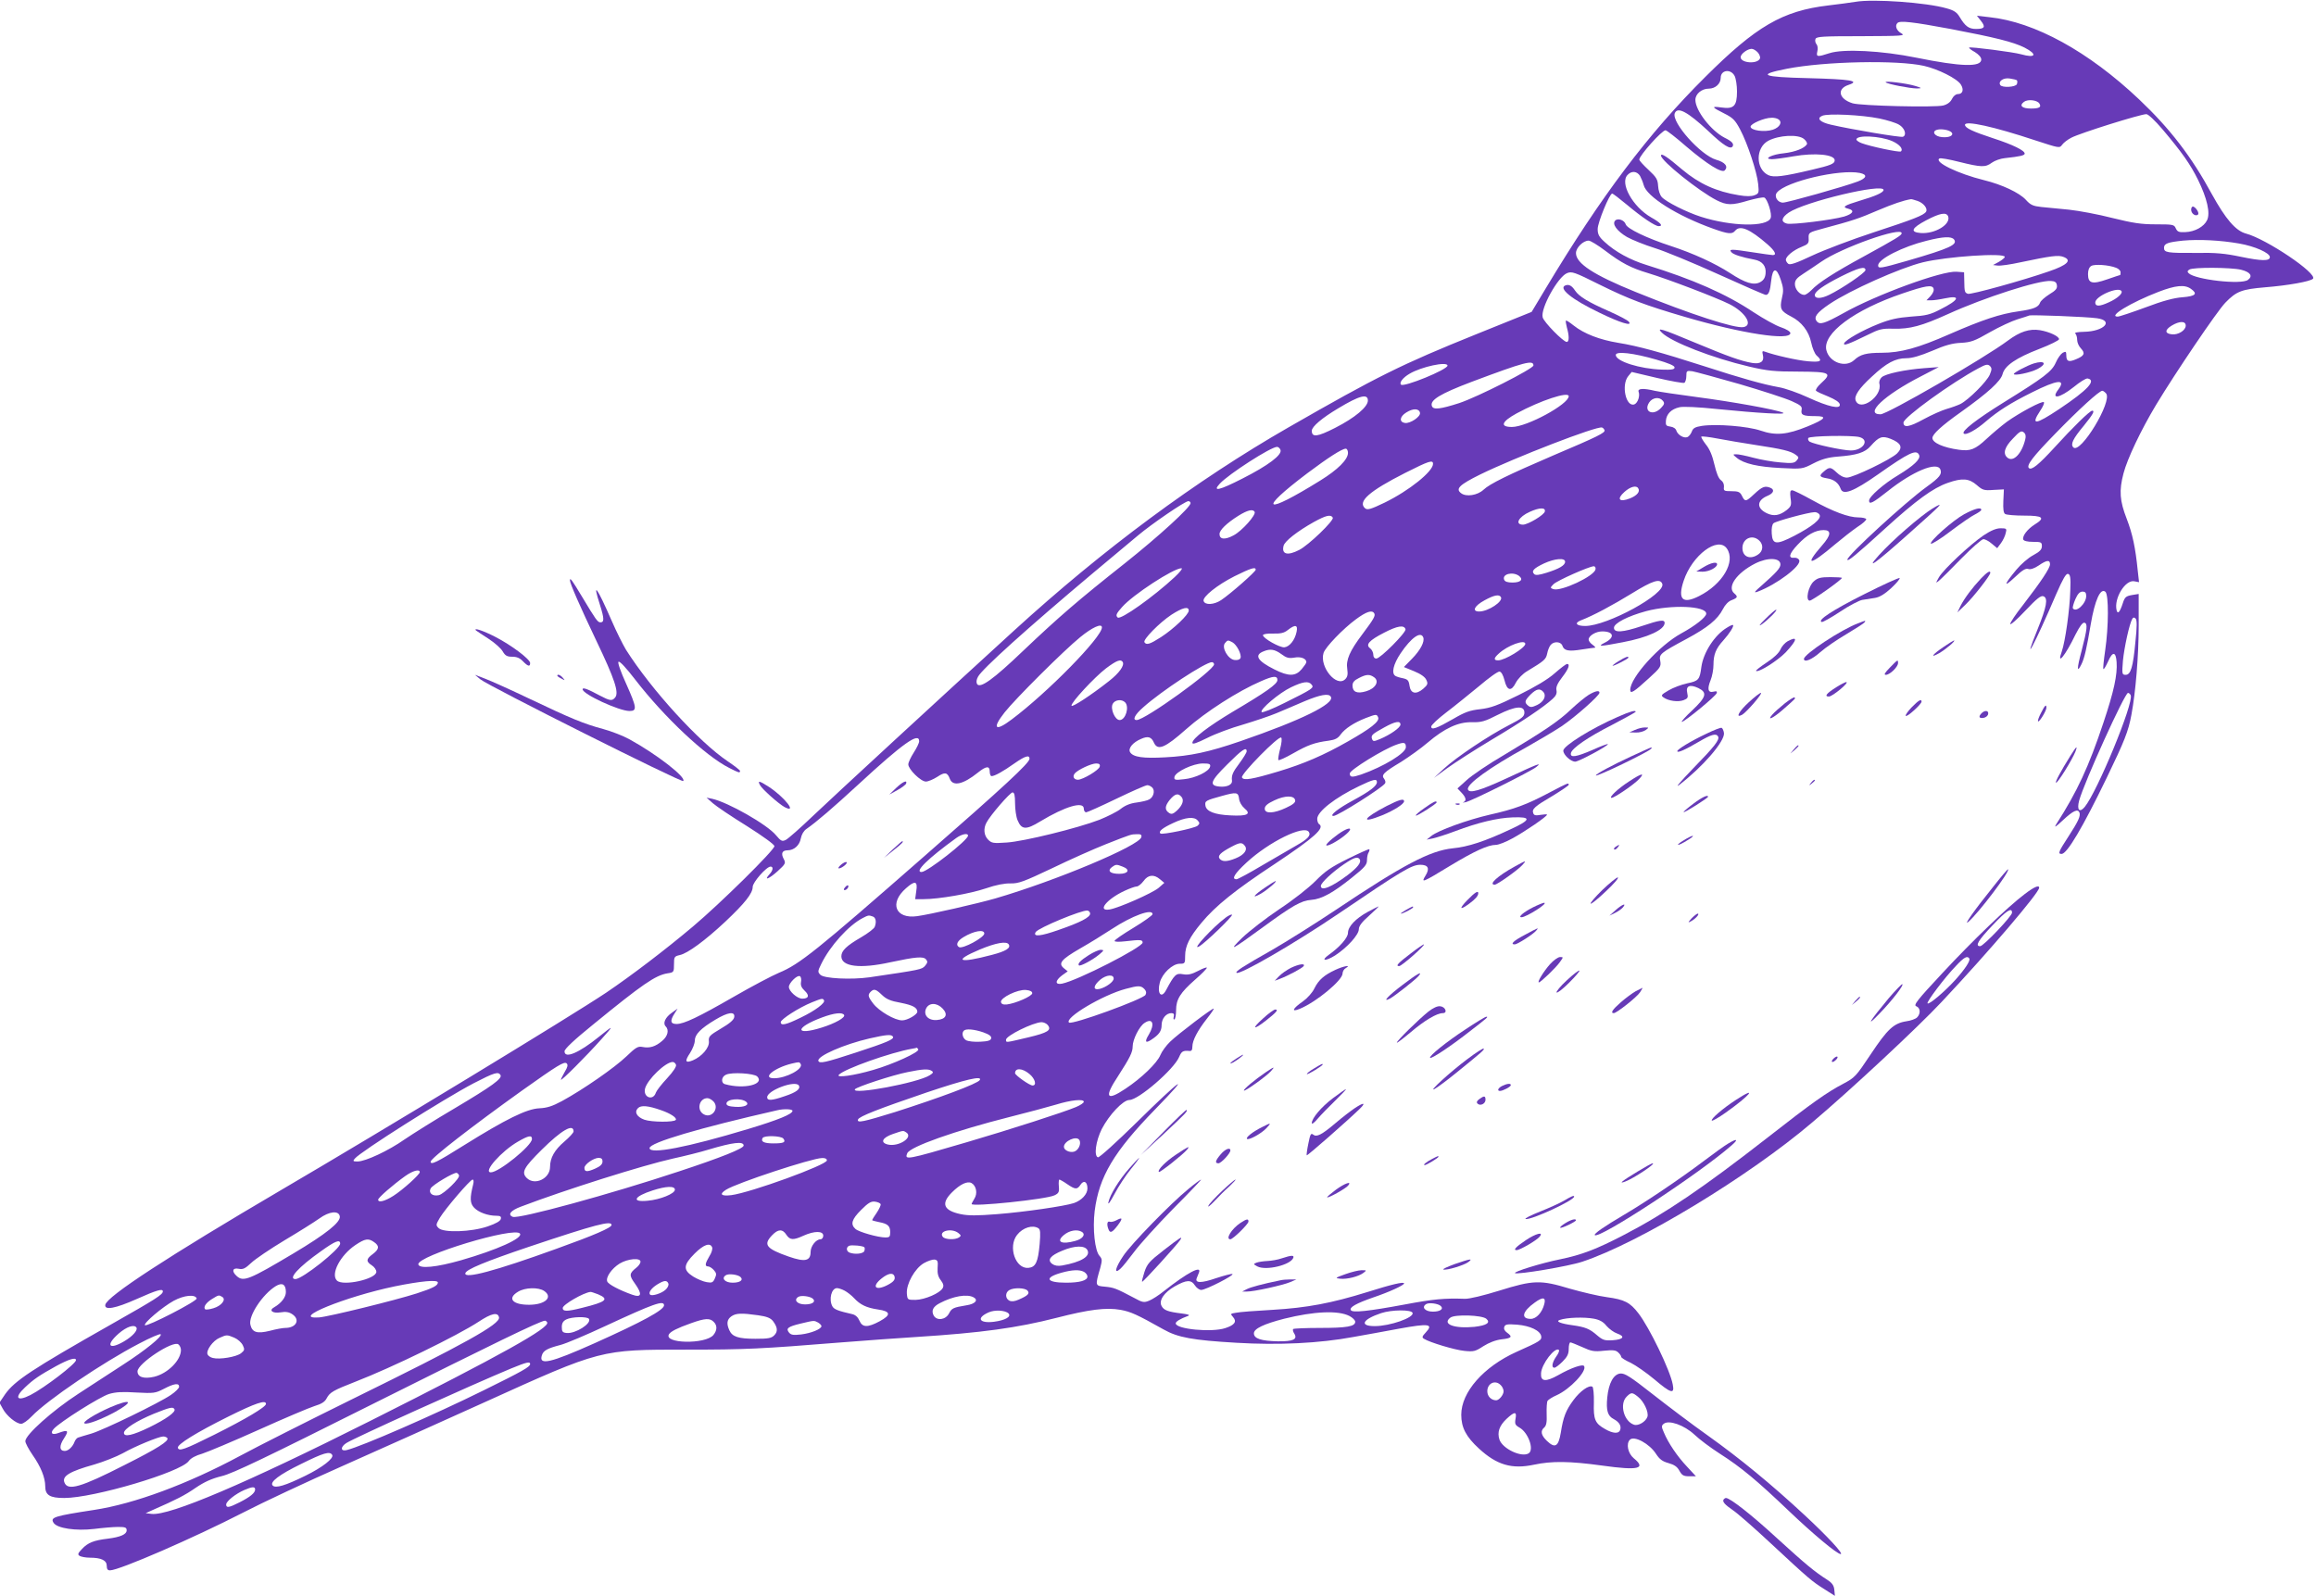 <?xml version="1.0" standalone="no"?>
<!DOCTYPE svg PUBLIC "-//W3C//DTD SVG 20010904//EN"
 "http://www.w3.org/TR/2001/REC-SVG-20010904/DTD/svg10.dtd">
<svg version="1.0" xmlns="http://www.w3.org/2000/svg"
 width="1280pt" height="882pt" viewBox="0 0 1280 882"
 preserveAspectRatio="xMidYMid meet">
<g transform="translate(0,882) scale(0.1,-0.1)"
fill="#673ab7" stroke="none">
<path d="M10255 8810 c-27 -4 -95 -14 -150 -20 -254 -30 -399 -115 -680 -395
-316 -314 -577 -661 -882 -1169 l-78 -130 -305 -123 c-414 -167 -547 -233
-1040 -516 -510 -293 -1022 -672 -1515 -1122 -378 -345 -1000 -918 -1110
-1023 -71 -68 -140 -129 -153 -135 -20 -9 -26 -6 -53 26 -48 59 -266 183 -354
202 l-30 6 35 -31 c19 -17 104 -74 188 -126 90 -57 152 -102 152 -111 0 -22
-299 -317 -450 -444 -153 -129 -341 -272 -480 -366 -199 -133 -1223 -755
-1795 -1090 -625 -367 -965 -589 -973 -635 -6 -32 55 -21 174 32 110 49 144
59 144 42 0 -18 -40 -43 -285 -182 -441 -250 -534 -312 -587 -387 l-31 -46 18
-33 c21 -40 75 -84 102 -84 11 0 37 19 58 41 87 91 393 298 593 402 62 33 116
56 120 52 11 -11 -84 -88 -206 -167 -62 -40 -174 -113 -249 -162 -142 -92
-293 -227 -293 -262 0 -10 18 -44 40 -76 45 -64 70 -125 70 -173 0 -49 25 -65
105 -65 163 0 643 142 688 204 11 16 39 31 75 41 31 10 172 69 312 132 140 63
279 122 308 131 40 12 58 24 68 44 17 32 36 43 159 91 204 79 564 255 680 331
71 47 107 55 113 24 7 -37 -187 -145 -818 -455 -239 -118 -515 -257 -613 -310
-290 -156 -584 -265 -807 -299 -222 -34 -243 -41 -224 -71 19 -31 124 -46 225
-34 47 6 106 11 132 11 39 0 47 -3 47 -19 0 -22 -34 -37 -105 -46 -76 -9 -109
-22 -141 -56 -24 -25 -26 -31 -14 -39 8 -5 34 -10 57 -10 63 0 93 -15 93 -45
0 -18 5 -25 18 -25 51 0 467 181 737 320 104 54 354 171 555 260 201 89 552
247 780 350 644 292 638 290 1112 290 326 0 412 4 858 40 135 11 322 24 415
30 360 23 556 50 775 106 179 46 273 58 353 44 58 -11 89 -25 239 -109 78 -44
160 -59 401 -73 233 -14 459 -3 647 32 58 10 172 31 253 46 165 30 191 26 147
-21 -21 -22 -22 -28 -10 -35 31 -20 171 -62 224 -67 50 -5 60 -3 104 26 32 20
68 34 101 38 56 6 62 14 30 37 -14 10 -19 21 -15 32 5 14 16 16 71 12 72 -6
128 -33 133 -64 3 -22 -6 -28 -138 -87 -181 -82 -304 -222 -304 -347 0 -71 27
-122 98 -187 99 -91 182 -115 304 -89 99 21 196 20 378 -5 200 -28 244 -17
173 41 -32 27 -43 80 -21 102 24 24 109 -22 145 -79 19 -29 35 -41 68 -50 32
-9 49 -20 61 -43 14 -25 23 -30 54 -30 l37 0 -49 53 c-54 57 -104 131 -128
189 -14 31 -14 38 -1 48 28 23 113 -7 170 -60 27 -26 90 -73 140 -105 119 -76
207 -150 381 -316 133 -127 267 -239 287 -239 18 0 -74 99 -198 214 -184 171
-358 314 -536 441 -85 60 -221 163 -304 228 -126 99 -155 117 -180 115 -37 -4
-64 -52 -72 -132 -7 -72 2 -103 36 -120 31 -17 43 -38 35 -61 -8 -21 -40 -19
-83 6 -55 31 -65 52 -62 146 1 46 -3 84 -8 88 -19 11 -68 -24 -105 -74 -42
-57 -56 -92 -70 -181 -13 -77 -32 -87 -77 -44 -32 31 -37 55 -14 74 11 10 15
29 13 74 -1 34 1 67 5 73 5 7 27 21 50 31 74 33 169 134 152 161 -7 13 -73
-10 -143 -50 -70 -39 -98 -36 -95 10 2 51 78 149 99 129 3 -4 -3 -20 -15 -36
-23 -33 -28 -62 -10 -62 6 0 26 15 45 34 26 26 34 42 34 70 0 20 4 36 9 36 5
0 34 -12 66 -26 50 -23 65 -26 120 -20 51 5 66 3 79 -10 9 -8 16 -19 16 -24 0
-5 24 -20 53 -33 28 -14 87 -55 130 -91 92 -78 113 -84 102 -29 -14 78 -130
317 -190 394 -46 60 -77 76 -174 89 -46 6 -138 28 -205 47 -162 49 -201 48
-390 -11 -87 -27 -166 -46 -190 -45 -114 4 -175 -2 -330 -31 -204 -38 -291
-47 -300 -32 -10 16 30 38 125 71 86 29 169 67 169 77 0 11 -71 -6 -204 -48
-196 -61 -334 -87 -523 -98 -92 -5 -183 -12 -201 -16 -33 -5 -33 -6 -17 -24
22 -25 9 -44 -43 -61 -75 -25 -273 -6 -274 26 -1 10 26 26 67 41 14 5 5 9 -35
14 -75 9 -98 18 -110 41 -17 30 13 75 73 109 64 36 90 38 111 5 9 -14 25 -25
35 -25 25 0 187 83 172 88 -6 2 -47 -9 -90 -23 -81 -28 -118 -28 -107 0 3 8 9
22 12 30 18 44 -63 1 -194 -102 -27 -22 -63 -45 -80 -52 -29 -12 -37 -11 -84
15 -102 54 -112 57 -161 62 -55 5 -55 4 -26 104 11 42 11 49 -4 66 -26 28 -39
150 -27 248 24 190 106 328 335 563 212 218 140 167 -102 -72 -111 -109 -208
-197 -215 -194 -23 8 -12 89 21 156 41 79 118 161 153 161 50 0 246 169 275
238 13 31 21 36 56 33 12 -2 17 5 17 24 0 34 29 89 80 154 23 29 40 54 38 56
-5 5 -197 -140 -241 -183 -21 -20 -46 -54 -54 -74 -18 -44 -104 -127 -193
-186 -106 -71 -119 -48 -40 71 65 101 80 131 80 163 0 38 37 112 66 130 45 30
58 -7 23 -65 -24 -39 -19 -50 14 -28 43 28 57 48 57 81 0 36 25 66 54 66 13 0
17 -6 13 -20 -3 -11 -1 -18 4 -14 5 3 9 26 9 51 0 59 23 96 105 168 36 31 65
61 65 66 0 4 -21 -3 -47 -17 -37 -19 -56 -24 -85 -19 -38 7 -47 -1 -94 -89
-26 -48 -50 -17 -34 43 13 50 70 104 110 104 29 0 30 2 30 44 0 54 24 103 90
182 78 94 186 181 406 326 219 146 278 199 244 220 -5 3 -10 16 -10 29 0 40
100 118 232 181 79 38 98 42 98 22 0 -21 -38 -50 -130 -100 -84 -45 -137 -87
-110 -87 24 0 270 156 285 180 4 6 1 17 -5 25 -18 21 -3 36 94 94 44 28 110
75 146 106 94 80 170 115 245 113 52 -1 71 4 143 41 98 49 147 53 147 12 0
-21 -13 -32 -85 -69 -113 -58 -292 -178 -360 -241 l-55 -51 72 53 c40 29 150
100 245 157 175 104 291 183 339 227 19 17 25 31 21 49 -3 17 6 37 32 71 35
45 45 73 27 73 -6 0 -36 -23 -68 -51 -38 -34 -107 -75 -200 -121 -117 -58
-154 -71 -212 -78 -57 -6 -85 -16 -148 -53 -94 -54 -123 -64 -123 -43 0 8 37
43 83 78 45 34 126 100 181 145 54 46 105 83 114 81 10 -2 20 -21 27 -48 14
-59 38 -64 63 -13 12 22 38 49 62 63 96 58 104 65 111 98 3 17 12 39 19 47 18
22 57 19 65 -4 9 -28 34 -33 107 -21 34 5 67 10 73 10 5 0 -1 7 -13 16 -12 8
-22 21 -22 29 0 21 40 45 75 45 65 0 72 -34 13 -63 -43 -22 -25 -21 100 3 139
26 232 69 232 107 0 20 -27 16 -125 -17 -107 -36 -155 -39 -155 -10 0 25 75
64 178 92 140 37 332 29 332 -14 0 -19 -61 -67 -138 -109 -121 -66 -282 -244
-282 -312 0 -25 20 -12 103 64 64 58 68 65 63 95 -8 38 -1 44 148 124 113 61
169 106 198 163 12 24 31 44 49 50 33 13 35 19 14 37 -42 35 13 113 115 165
69 35 140 33 140 -5 0 -20 -23 -45 -100 -113 -46 -40 -50 -46 -25 -37 104 39
241 142 229 173 -3 9 -15 15 -26 14 -37 -4 -31 21 17 72 51 55 98 81 144 81
44 0 41 -28 -9 -85 -101 -116 -68 -113 73 7 38 32 93 75 122 95 30 19 52 39
49 44 -3 5 -22 9 -43 9 -55 0 -142 33 -254 95 -54 30 -104 55 -112 55 -11 0
-13 -9 -9 -43 6 -39 3 -46 -21 -66 -40 -31 -72 -36 -110 -18 -59 28 -56 72 5
97 33 14 39 34 14 44 -30 12 -45 6 -89 -35 -47 -44 -51 -44 -69 -7 -10 19 -20
23 -56 23 -42 0 -45 2 -42 24 1 15 -5 29 -17 37 -13 9 -25 40 -36 87 -11 48
-26 85 -47 110 -16 21 -28 41 -25 44 3 2 43 -2 89 -11 46 -9 142 -25 213 -36
145 -22 192 -33 220 -54 17 -12 18 -16 5 -31 -12 -15 -26 -17 -90 -11 -41 3
-109 15 -150 26 -41 11 -84 20 -95 19 -19 0 -19 -1 3 -19 39 -33 120 -51 245
-57 117 -6 118 -6 180 26 45 23 81 33 132 37 107 8 152 22 184 59 45 51 63 58
111 39 57 -23 68 -47 35 -80 -33 -33 -242 -134 -278 -134 -17 0 -39 11 -58 30
-32 30 -39 30 -71 2 -26 -22 -22 -29 20 -36 38 -6 63 -25 75 -58 13 -37 71
-15 205 79 173 122 215 142 229 107 8 -22 -30 -58 -117 -111 -79 -47 -160
-118 -160 -140 0 -24 21 -13 103 52 138 110 273 166 291 120 10 -26 -4 -44
-76 -96 -119 -86 -438 -379 -438 -402 0 -14 49 26 210 173 171 155 262 222
345 251 80 28 117 25 160 -12 32 -28 40 -31 92 -27 l58 3 -3 -64 c-2 -45 1
-67 10 -72 7 -5 55 -9 106 -9 104 0 118 -12 56 -50 -39 -25 -68 -63 -62 -82 3
-8 23 -13 54 -13 45 0 49 -2 49 -24 0 -18 -11 -30 -48 -50 -27 -14 -68 -50
-93 -80 -69 -83 -73 -102 -10 -43 42 40 61 52 76 47 12 -4 33 3 57 19 45 31
63 33 63 7 0 -21 -49 -95 -150 -226 -39 -49 -70 -96 -70 -104 0 -8 37 24 83
73 64 68 87 86 101 80 26 -10 18 -57 -33 -183 -89 -219 -16 -83 104 197 36 82
53 112 64 110 13 -3 16 -19 13 -93 -3 -106 -28 -281 -47 -336 -30 -83 19 -24
76 94 23 45 39 67 49 65 19 -4 16 -34 -16 -157 -26 -97 -26 -124 -1 -74 17 33
30 91 52 222 23 135 54 203 81 180 19 -16 18 -194 -1 -323 -8 -55 -13 -102
-10 -104 3 -3 14 16 26 42 25 57 43 55 47 -4 5 -69 -15 -162 -73 -335 -81
-243 -145 -381 -260 -560 -14 -23 -5 -17 37 22 57 53 82 64 91 41 6 -20 -7
-48 -62 -133 -54 -83 -59 -95 -37 -95 30 0 116 145 249 420 98 203 120 257
137 350 23 123 40 325 40 491 l0 176 -37 -6 c-33 -6 -40 -11 -51 -46 -16 -49
-28 -62 -34 -38 -16 65 48 170 98 160 l26 -5 -7 62 c-13 131 -29 204 -61 288
-39 100 -43 156 -18 251 21 81 96 239 180 379 108 179 338 519 383 565 61 63
90 74 220 85 125 10 249 32 264 47 28 28 -257 220 -370 250 -57 15 -113 81
-188 217 -114 210 -232 363 -403 525 -279 264 -577 428 -827 454 l-69 8 22
-28 c27 -34 21 -45 -27 -45 -40 0 -60 15 -91 67 -15 25 -31 36 -72 47 -110 32
-405 53 -503 36z m525 -150 c247 -47 347 -72 409 -103 74 -38 62 -60 -19 -37
-42 12 -281 43 -287 37 -2 -3 12 -14 32 -25 21 -13 35 -29 35 -41 0 -43 -111
-40 -358 10 -191 39 -405 50 -481 25 -68 -22 -74 -21 -67 10 4 15 2 32 -5 40
-6 7 -9 21 -5 29 5 13 41 15 253 15 226 1 246 2 221 16 -26 14 -37 42 -21 57
13 14 84 6 293 -33z m-1065 -130 c9 -10 15 -26 12 -33 -13 -33 -107 -26 -107
7 0 18 38 46 61 46 9 0 24 -9 34 -20z m918 -74 c79 -18 183 -70 204 -103 18
-28 11 -53 -16 -53 -12 0 -25 -11 -33 -27 -8 -17 -25 -30 -48 -36 -46 -12
-455 -2 -501 12 -77 24 -89 80 -22 102 66 22 10 31 -223 37 -257 6 -287 19
-118 52 210 41 609 49 757 16z m-1046 -56 c7 -14 13 -52 13 -86 0 -81 -18 -98
-87 -88 -57 8 -54 2 18 -34 46 -23 59 -36 86 -87 41 -77 93 -234 100 -302 5
-49 4 -53 -20 -62 -17 -7 -47 -7 -87 0 -124 20 -219 63 -313 142 -82 70 -117
93 -117 77 0 -29 211 -198 308 -247 56 -28 83 -29 176 -1 40 11 79 19 87 16
17 -7 44 -92 35 -113 -19 -51 -217 -47 -386 7 -78 25 -192 82 -216 109 -10 11
-19 38 -20 61 -2 36 -9 48 -53 89 -28 26 -51 51 -51 57 0 22 125 162 145 162
6 0 58 -40 115 -90 115 -98 196 -148 212 -132 21 21 3 45 -47 59 -86 25 -248
207 -229 257 15 38 70 9 185 -98 85 -81 123 -104 135 -85 8 14 -4 28 -45 48
-75 39 -161 150 -161 209 0 33 35 62 74 62 36 0 66 27 66 60 0 44 56 51 77 10z
m1560 -24 c3 -3 3 -12 0 -21 -7 -17 -82 -21 -92 -5 -13 21 18 42 53 36 19 -3
37 -7 39 -10z m124 -128 c13 -20 0 -28 -46 -28 -50 0 -67 16 -39 37 21 16 73
10 85 -9z m-884 -83 c43 -9 92 -24 108 -34 32 -18 45 -58 22 -67 -13 -5 -282
40 -399 67 -60 14 -80 35 -47 49 32 14 217 5 316 -15z m1564 -59 c109 -129
154 -193 197 -280 50 -102 69 -184 50 -223 -17 -36 -67 -64 -120 -66 -36 -2
-44 2 -53 21 -9 21 -16 22 -110 22 -82 0 -126 7 -240 35 -77 20 -185 40 -240
46 -55 5 -124 12 -154 15 -45 5 -59 11 -85 40 -36 39 -132 84 -230 108 -146
36 -279 101 -247 120 5 4 55 -5 110 -19 121 -30 144 -31 180 -4 15 11 48 23
72 25 84 9 109 15 109 25 0 17 -64 49 -175 85 -113 37 -155 57 -155 74 0 25
157 -9 389 -86 132 -43 134 -44 148 -24 8 11 31 29 51 39 50 26 379 129 414
130 10 1 48 -35 89 -83z m-2123 55 c25 -15 9 -45 -30 -58 -46 -15 -123 -4
-123 17 0 16 76 49 115 49 14 1 31 -3 38 -8z m957 -72 c16 -16 -10 -31 -51
-27 -42 3 -61 32 -27 41 22 6 65 -1 78 -14z m-815 -37 c13 -11 20 -24 16 -30
-14 -22 -65 -42 -126 -49 -66 -6 -118 -32 -68 -33 16 0 70 7 120 16 120 21
228 10 228 -22 0 -19 -22 -28 -125 -52 -160 -38 -212 -44 -242 -30 -71 34 -71
152 0 190 59 31 164 37 197 10z m488 -12 c40 -18 62 -43 48 -57 -6 -7 -172 28
-218 46 -16 6 -28 15 -28 20 0 26 131 20 198 -9z m-1394 -192 c7 -13 16 -35
20 -50 15 -64 185 -171 384 -242 84 -30 105 -32 122 -11 27 32 80 10 179 -76
41 -36 52 -59 29 -59 -7 0 -56 7 -108 15 -123 19 -136 19 -121 1 11 -13 57
-28 127 -41 44 -8 66 -36 62 -76 -2 -24 -11 -38 -29 -48 -35 -20 -83 -6 -168
50 -84 54 -201 108 -326 149 -135 44 -242 96 -250 120 -7 23 -43 36 -58 21
-19 -19 9 -58 65 -91 29 -16 98 -44 153 -61 55 -17 213 -82 352 -145 139 -63
256 -114 262 -114 16 0 24 20 30 79 8 74 30 75 53 4 15 -44 16 -61 6 -102 -13
-58 -6 -71 52 -101 57 -29 97 -81 110 -143 6 -30 20 -63 30 -72 35 -31 24 -38
-47 -32 -60 5 -187 34 -238 53 -15 6 -17 3 -12 -18 9 -36 -13 -52 -60 -44 -63
11 -130 35 -315 112 -186 78 -216 87 -183 55 53 -52 280 -140 481 -187 102
-24 141 -28 274 -28 176 -1 188 -7 124 -65 -20 -18 -32 -37 -27 -41 4 -5 35
-19 68 -32 38 -16 61 -31 63 -43 6 -29 -62 -14 -175 38 -54 25 -127 51 -163
57 -84 15 -206 49 -412 116 -233 75 -367 112 -474 129 -103 17 -189 50 -247
96 -21 17 -40 29 -42 27 -3 -2 0 -20 5 -39 13 -45 13 -79 -1 -79 -19 0 -127
110 -133 136 -13 49 84 223 134 244 27 11 40 7 182 -64 162 -80 250 -113 468
-177 317 -93 585 -134 585 -90 0 8 -22 22 -52 32 -28 9 -96 47 -151 83 -153
102 -336 182 -591 261 -91 28 -174 73 -233 128 -31 28 -38 42 -38 71 0 37 66
196 80 196 5 0 41 -28 82 -62 81 -68 155 -118 175 -118 27 0 11 19 -41 48
-103 59 -176 191 -130 236 22 23 51 20 68 -6z m1215 16 c43 -9 39 -28 -11 -47
-73 -28 -390 -117 -414 -117 -30 0 -51 35 -33 56 50 61 346 130 458 108z m131
-94 c0 -14 -45 -34 -133 -60 -86 -26 -99 -35 -61 -44 36 -9 25 -28 -24 -43
-67 -19 -287 -46 -316 -39 -35 9 -31 33 10 61 89 60 524 164 524 125z m189
-61 c33 -12 56 -42 46 -59 -12 -20 -72 -43 -289 -114 -122 -40 -275 -98 -341
-129 -89 -42 -122 -53 -132 -45 -7 6 -13 16 -13 22 0 19 41 53 86 71 37 15 42
20 40 48 -1 32 -1 32 84 55 157 42 194 54 298 99 85 36 141 55 183 62 3 1 20
-4 38 -10z m168 -85 c16 -44 -73 -98 -152 -92 -60 5 -51 27 30 70 76 40 112
47 122 22z m-257 -93 c0 -12 -28 -29 -212 -130 -162 -88 -250 -145 -287 -185
-14 -14 -31 -26 -39 -26 -25 0 -52 31 -52 60 0 21 10 34 48 58 26 17 70 46 97
65 112 78 445 196 445 158z m289 -34 c23 -29 -23 -50 -253 -117 -153 -44 -166
-46 -166 -27 0 35 137 104 267 136 94 24 137 25 152 8z m1576 -23 c87 -15 170
-52 170 -75 0 -23 -46 -22 -162 2 -86 18 -137 23 -248 21 -157 -1 -175 2 -175
28 0 24 20 31 105 40 89 8 207 2 310 -16z m-3503 -40 c90 -68 141 -95 238
-124 106 -32 374 -134 448 -171 88 -44 133 -117 78 -127 -47 -9 -290 70 -596
194 -232 94 -330 158 -330 215 0 30 40 69 70 69 10 0 51 -25 92 -56z m2208
-34 c0 -5 -15 -17 -32 -27 l-33 -18 26 -3 c14 -2 71 6 125 18 171 36 210 41
238 30 49 -18 23 -45 -80 -80 -140 -49 -433 -130 -448 -124 -18 7 -19 10 -20
74 l-1 45 -42 3 c-80 6 -444 -127 -625 -229 -103 -57 -130 -66 -147 -45 -19
23 0 48 71 96 113 76 389 199 515 230 130 32 453 54 453 30z m615 -60 c14 -5
25 -16 25 -25 0 -8 -1 -15 -2 -15 -2 0 -34 -11 -72 -24 -83 -29 -106 -23 -106
29 0 22 6 38 18 45 18 11 96 6 137 -10z m-1385 -13 c0 -14 -129 -102 -201
-137 -45 -22 -79 -22 -79 -1 0 20 47 53 143 102 100 50 137 59 137 36z m2076
2 c52 -13 66 -35 38 -56 -36 -28 -292 1 -328 37 -8 8 -7 13 4 20 21 14 232 12
286 -1z m-1018 -86 c3 -18 -7 -29 -42 -50 -25 -16 -48 -36 -51 -46 -9 -25 -35
-36 -120 -48 -100 -14 -197 -46 -378 -125 -177 -78 -273 -104 -378 -104 -84 0
-118 -9 -151 -40 -48 -45 -137 -14 -154 54 -23 92 155 224 421 314 126 43 163
49 171 28 4 -11 -2 -26 -16 -42 l-23 -24 26 0 c14 0 49 5 77 11 90 19 78 -9
-26 -61 -55 -29 -80 -35 -162 -40 -75 -6 -116 -15 -179 -40 -91 -36 -184 -89
-191 -108 -5 -15 24 -5 128 46 66 33 81 37 145 35 91 -2 155 15 301 81 202 92
502 188 569 183 23 -1 31 -8 33 -24z m740 -19 c40 -28 27 -41 -45 -47 -47 -3
-110 -20 -205 -56 -76 -28 -145 -51 -154 -51 -56 0 73 78 226 137 94 36 144
41 178 17z m-383 -13 c8 -13 -23 -41 -70 -62 -52 -24 -75 -24 -75 -1 0 35 128
90 145 63z m-136 -150 c96 -13 40 -73 -71 -75 -37 -1 -54 -4 -48 -10 6 -6 10
-21 10 -35 0 -14 9 -35 21 -47 25 -27 19 -41 -28 -60 -40 -17 -53 -12 -53 22
0 21 -3 23 -20 14 -10 -6 -28 -30 -38 -54 -22 -50 -65 -82 -289 -221 -150 -93
-233 -158 -220 -171 11 -12 68 19 123 67 65 56 135 101 254 160 141 71 191 76
145 15 -42 -56 8 -47 85 14 34 28 69 50 78 48 50 -10 0 -64 -157 -169 -134
-89 -159 -91 -105 -9 15 22 24 43 20 47 -9 9 -134 -58 -204 -108 -31 -23 -82
-66 -113 -95 -62 -58 -90 -69 -152 -60 -88 12 -147 39 -147 65 0 21 51 68 157
143 150 107 221 171 231 211 12 46 75 89 202 138 60 23 110 48 110 54 0 16
-53 41 -106 50 -58 9 -110 -8 -176 -57 -128 -96 -667 -408 -705 -408 -91 0 21
106 222 209 l100 52 -80 -6 c-107 -8 -214 -31 -235 -50 -10 -9 -16 -24 -13
-36 18 -69 -106 -157 -131 -93 -10 25 18 67 89 132 81 76 130 102 191 102 32
0 76 13 143 41 71 31 112 42 159 44 55 3 75 10 160 59 53 30 122 62 152 71 30
9 60 19 65 21 14 5 318 -7 374 -15z m491 -41 c0 -26 -42 -52 -76 -48 -40 4
-41 24 -2 48 43 26 78 27 78 0z m-2925 -188 c66 -19 100 -33 100 -43 0 -11
-15 -14 -70 -12 -122 4 -255 46 -255 81 0 22 98 11 225 -26z m-680 -32 c0 -18
-310 -175 -410 -208 -106 -34 -143 -38 -151 -17 -13 33 44 68 221 135 293 110
340 122 340 90z m-475 -1 c0 -22 -242 -121 -257 -105 -11 11 11 39 47 60 65
39 210 70 210 45z m2997 -50 c-16 -38 -116 -138 -162 -162 -17 -8 -50 -20 -75
-27 -25 -7 -82 -32 -128 -57 -80 -44 -112 -49 -112 -19 0 29 269 223 414 300
42 23 52 24 64 13 11 -12 11 -19 -1 -48z m-1383 -52 c126 -37 255 -79 288 -94
51 -23 59 -30 55 -49 -5 -28 8 -34 75 -34 70 0 58 -16 -42 -57 -113 -46 -176
-52 -260 -23 -71 24 -242 38 -324 26 -37 -6 -49 -12 -56 -32 -5 -13 -16 -27
-24 -30 -20 -8 -53 12 -61 35 -3 12 -17 21 -33 23 -23 3 -27 7 -25 32 3 38 30
65 75 75 20 5 105 1 209 -10 231 -23 390 -32 363 -20 -38 17 -277 60 -474 86
-107 14 -213 30 -235 35 -62 15 -95 13 -89 -5 9 -23 -4 -62 -23 -70 -47 -17
-74 107 -34 156 l19 23 140 -33 c77 -18 145 -30 151 -27 6 4 11 21 11 38 0 28
2 30 33 26 17 -3 135 -35 261 -71z m2026 -52 c36 -43 -142 -337 -181 -298 -17
17 -3 47 57 119 51 63 63 84 47 84 -14 -1 -107 -92 -207 -202 -89 -97 -128
-129 -143 -115 -14 15 21 62 145 189 132 136 244 238 261 238 5 0 14 -7 21
-15z m-2970 -15 c0 -44 -231 -170 -314 -170 -68 0 -58 29 26 75 131 71 288
123 288 95z m-1110 -24 c0 -35 -71 -95 -181 -151 -98 -50 -129 -54 -129 -16 0
23 57 71 146 124 118 71 164 83 164 43z m1630 -1 c11 -13 9 -20 -10 -40 -44
-47 -99 -20 -65 31 18 27 56 32 75 9z m-1342 -67 c4 -21 -54 -60 -83 -56 -33
5 -30 35 7 58 38 24 71 23 76 -2z m1020 -96 c4 -14 -35 -34 -285 -140 -249
-107 -349 -156 -384 -189 -33 -31 -96 -41 -124 -19 -32 24 -10 46 105 103 192
94 644 269 674 260 6 -2 11 -8 14 -15z m2325 -51 c-19 -79 -66 -127 -98 -101
-27 22 -17 58 30 106 37 40 47 45 60 34 10 -8 13 -21 8 -39z m-916 13 c58 -16
20 -74 -48 -74 -44 0 -205 35 -228 49 -7 5 -10 14 -7 20 8 12 242 16 283 5z
m-3200 -71 c10 -27 -68 -86 -210 -158 -129 -66 -169 -75 -125 -28 49 53 282
203 316 203 7 0 16 -8 19 -17z m373 -16 c0 -37 -56 -93 -153 -153 -311 -193
-351 -171 -72 40 116 87 192 136 213 136 6 0 12 -10 12 -23z m470 -61 c0 -42
-132 -148 -267 -214 -77 -37 -95 -42 -108 -32 -44 37 22 95 221 196 131 66
154 74 154 50z m1134 -135 c12 -18 -6 -40 -46 -56 -59 -23 -75 -4 -30 36 32
29 66 38 76 20z m-2474 -82 c0 -23 -175 -183 -365 -334 -254 -201 -361 -293
-560 -482 -166 -159 -238 -210 -255 -184 -5 10 -4 24 5 40 21 42 277 272 634
572 102 85 214 179 250 209 76 64 260 190 279 190 6 0 12 -5 12 -11z m1958
-46 c-3 -19 -92 -72 -120 -73 -48 0 -26 43 37 71 53 24 88 25 83 2z m-1604 -2
c10 -16 -70 -106 -116 -130 -48 -26 -78 -23 -78 7 0 22 39 60 104 101 50 31
80 39 90 22z m3123 -18 c9 -22 -40 -62 -139 -114 -101 -52 -122 -50 -126 12
-2 29 2 50 10 57 15 12 192 60 226 61 12 1 26 -7 29 -16z m-2691 -14 c9 -15
-134 -153 -186 -179 -64 -33 -98 -24 -86 23 6 26 77 81 168 132 66 36 92 43
104 24z m2356 -126 c25 -22 23 -59 -4 -77 -45 -32 -88 -14 -88 35 0 52 54 77
92 42z m-178 -45 c50 -72 -23 -197 -154 -263 -91 -46 -119 -18 -85 84 47 143
190 249 239 179z m-894 -73 c0 -20 -33 -39 -103 -61 -42 -13 -60 -15 -68 -7
-17 17 -2 32 55 59 59 27 116 32 116 9z m168 -42 c-7 -38 -193 -125 -234 -109
-17 6 -17 8 2 27 20 20 196 98 222 99 8 0 12 -8 10 -17z m-2326 -43 c-116
-108 -300 -239 -315 -223 -12 11 -8 21 24 57 59 68 286 216 329 215 8 0 -9
-22 -38 -49z m448 41 c0 -11 -140 -134 -191 -168 -39 -26 -89 -29 -97 -5 -7
23 76 89 171 137 91 45 117 53 117 36z m1455 -34 c26 -20 10 -37 -36 -37 -27
0 -42 5 -46 16 -12 31 47 46 82 21z m792 -44 c21 -55 -304 -233 -426 -233 -49
0 -62 16 -24 31 68 26 176 84 282 149 115 71 156 84 168 53z m2343 -67 c0 -43
-57 -95 -74 -68 -2 4 4 27 14 50 13 30 25 42 40 42 14 0 20 -6 20 -24z m-3235
-6 c15 -24 -70 -80 -120 -80 -42 0 -27 31 30 62 53 29 80 34 90 18z m-1725
-75 c0 -22 -83 -101 -154 -147 -61 -39 -80 -45 -91 -28 -9 15 83 108 149 152
62 40 96 48 96 23z m1025 -15 c8 -13 -2 -31 -65 -115 -71 -94 -92 -143 -84
-193 4 -29 2 -43 -11 -56 -48 -48 -144 68 -120 145 10 32 107 133 179 186 57
42 89 53 101 33z m4207 -157 c-13 -141 -26 -183 -54 -183 -20 0 -21 4 -15 78
7 73 36 206 52 232 5 8 10 9 18 1 8 -8 8 -45 -1 -128z m-5712 79 c0 -54 -300
-360 -499 -509 -91 -69 -110 -51 -39 39 59 75 328 343 418 416 66 54 120 79
120 54z m1076 -24 c-9 -45 -38 -82 -67 -86 -25 -3 -119 50 -119 67 0 6 24 10
55 9 43 -1 62 3 83 20 41 32 56 28 48 -10z m602 14 c5 -17 -139 -162 -161
-162 -11 0 -17 8 -17 21 0 12 -8 28 -17 35 -28 20 -7 44 77 87 73 38 110 44
118 19z m98 -45 c9 -24 -16 -71 -62 -118 l-45 -46 56 -23 c37 -15 61 -32 68
-48 10 -21 8 -27 -17 -49 -40 -34 -70 -27 -76 17 -4 29 -10 35 -36 41 -17 3
-36 9 -42 13 -23 14 -12 64 29 125 58 86 111 124 125 88z m-1055 -27 c24 -13
52 -67 45 -87 -4 -9 -16 -13 -33 -11 -36 4 -73 69 -53 93 15 18 16 18 41 5z
m1619 -9 c0 -22 -113 -91 -150 -91 -26 0 -25 12 3 37 49 46 147 81 147 54z
m-1349 -56 c28 -21 41 -25 72 -20 36 7 67 -5 67 -25 0 -5 -12 -22 -26 -39 -34
-40 -72 -41 -151 -1 -94 47 -113 79 -59 100 36 15 61 11 97 -15z m-876 -44
c11 -19 -19 -61 -75 -105 -100 -79 -205 -147 -208 -137 -5 16 126 157 191 207
59 44 81 52 92 35z m505 -13 c-1 -34 -382 -308 -428 -308 -25 0 -10 30 36 70
100 90 344 250 380 250 6 0 12 -6 12 -12z m885 -72 c30 -22 7 -62 -45 -77 -50
-15 -75 -4 -75 32 0 17 10 29 35 41 42 22 60 22 85 4z m-535 -15 c0 -22 -64
-67 -245 -174 -137 -82 -225 -149 -225 -173 0 -10 23 -2 82 27 45 23 134 56
198 74 63 19 147 47 185 63 39 16 108 46 155 66 86 36 134 45 145 25 24 -38
-163 -130 -500 -246 -174 -60 -277 -82 -415 -89 -122 -7 -177 1 -194 28 -13
21 15 55 61 74 38 17 57 11 71 -22 21 -45 62 -27 177 75 109 97 289 212 415
266 68 30 90 31 90 6z m189 -25 c15 -18 6 -24 -151 -102 -64 -32 -121 -55
-125 -50 -13 13 97 106 162 137 67 32 97 36 114 15z m1281 -41 c18 -22 2 -54
-35 -72 -28 -13 -37 -14 -50 -3 -21 18 -19 27 14 61 33 32 52 36 71 14z m3246
-18 c17 -44 -184 -531 -254 -617 -29 -35 -45 -17 -31 35 29 104 252 595 270
595 5 0 12 -6 15 -13z m-5558 -39 c25 -25 3 -98 -30 -98 -26 0 -53 63 -38 90
12 22 49 27 68 8z m1399 -84 c8 -22 -42 -61 -167 -132 -135 -77 -245 -124
-384 -166 -147 -44 -194 -52 -202 -33 -7 18 204 233 217 220 5 -5 2 -32 -6
-62 -8 -30 -12 -58 -10 -62 3 -4 40 13 82 37 81 46 119 60 197 70 35 5 51 13
66 35 24 32 72 64 138 90 58 22 61 23 69 3z m123 -39 c0 -17 -56 -56 -113 -80
-34 -14 -38 -14 -44 0 -7 21 0 27 67 64 61 34 90 39 90 16z m-2660 -92 c0 -10
-14 -38 -30 -63 -16 -25 -30 -54 -30 -65 0 -27 69 -95 97 -95 13 0 41 12 63
26 42 28 56 26 70 -12 17 -42 73 -30 154 35 47 38 66 39 66 6 0 -14 5 -25 10
-25 17 0 64 26 126 70 60 42 84 49 84 26 0 -23 -139 -152 -583 -540 -596 -522
-688 -596 -802 -643 -38 -16 -150 -75 -247 -131 -200 -115 -278 -152 -319
-152 -34 0 -37 18 -11 58 l17 27 -32 -23 c-36 -25 -51 -58 -34 -75 20 -20 12
-55 -20 -81 -36 -31 -69 -41 -108 -33 -25 5 -37 -2 -90 -53 -65 -62 -236 -181
-355 -246 -54 -29 -83 -38 -125 -40 -70 -3 -185 -60 -416 -204 -151 -95 -185
-111 -185 -91 0 18 227 194 505 393 197 140 234 163 247 150 8 -8 5 -21 -11
-47 -11 -20 -21 -39 -21 -43 0 -10 140 130 223 223 72 80 71 82 -13 14 -110
-89 -190 -123 -190 -80 0 13 53 63 158 148 273 223 344 272 411 283 35 5 36 7
36 50 0 41 2 44 32 51 43 9 140 80 252 185 108 102 151 156 151 192 0 25 76
112 99 112 16 0 14 -21 -6 -42 -34 -38 -4 -27 43 15 46 42 48 46 35 70 -16 30
-8 47 22 47 35 0 66 27 73 66 4 21 16 42 31 52 56 39 147 117 288 247 246 227
335 290 335 238z m2690 -33 c0 -33 -124 -108 -247 -151 -51 -17 -63 -16 -63 6
0 19 186 134 258 159 42 15 52 13 52 -14z m-880 -23 c0 -7 -18 -36 -40 -66
-37 -49 -45 -67 -41 -97 2 -21 -27 -35 -66 -32 -63 5 -55 29 40 123 82 82 107
99 107 72z m-812 -84 c-3 -19 -92 -72 -120 -73 -23 0 -32 18 -18 35 17 20 91
55 118 55 17 0 23 -5 20 -17z m610 0 c-5 -27 -81 -64 -144 -70 -51 -6 -56 -4
-53 13 6 28 103 74 157 74 36 0 43 -3 40 -17z m-318 -118 c14 -17 5 -52 -19
-64 -10 -6 -41 -13 -70 -17 -34 -4 -63 -16 -87 -35 -20 -16 -73 -42 -117 -60
-122 -47 -419 -120 -513 -126 -74 -5 -83 -4 -103 16 -23 23 -27 61 -9 94 21
41 131 167 144 167 10 0 14 -16 14 -60 0 -33 6 -76 14 -94 22 -53 47 -54 124
-7 141 85 242 114 242 71 0 -11 6 -20 13 -20 6 0 82 34 167 75 85 41 162 75
171 75 9 0 22 -7 29 -15z m478 -60 c2 -18 14 -39 30 -53 39 -32 16 -44 -78
-39 -87 4 -134 22 -138 55 -4 25 2 28 93 53 79 22 89 20 93 -16z m-318 10 c15
-18 6 -46 -26 -76 -20 -18 -29 -21 -42 -13 -26 17 -25 38 3 73 29 34 46 39 65
16z m628 -18 c3 -12 -11 -24 -50 -42 -68 -32 -118 -34 -118 -5 0 15 14 28 53
46 59 28 110 28 115 1z m-538 -113 c11 -12 11 -17 -1 -28 -15 -14 -197 -52
-206 -43 -11 12 11 30 71 58 68 32 117 37 136 13z m614 -63 c12 -19 -7 -39
-65 -72 -33 -19 -119 -69 -191 -111 -72 -43 -137 -78 -144 -78 -30 0 -11 31
55 92 124 115 320 211 345 169z m-1884 -20 c0 -25 -225 -201 -257 -201 -41 0
37 76 192 188 31 22 65 29 65 13z m958 -8 c-9 -47 -474 -242 -807 -339 -97
-28 -364 -89 -432 -98 -120 -17 -156 72 -62 154 50 45 66 40 57 -15 l-6 -45
47 0 c83 0 257 30 345 60 55 19 103 28 135 27 44 -1 72 9 230 84 99 48 232
107 295 132 147 58 140 55 173 56 22 1 28 -3 25 -16z m571 -47 c19 -22 -2 -51
-49 -70 -49 -20 -74 -20 -89 -3 -13 17 4 34 64 66 47 25 59 26 74 7z m-675
-116 c44 -16 33 -40 -18 -40 -50 0 -68 16 -41 37 22 16 26 16 59 3z m207 -70
l24 -20 -32 -28 c-35 -29 -218 -110 -270 -119 -72 -12 -17 57 82 103 28 13 58
24 67 24 9 0 26 14 38 30 25 35 57 39 91 10z m-386 -190 c0 -20 -52 -48 -174
-90 -99 -35 -144 -40 -127 -12 14 23 255 123 286 119 8 -1 15 -9 15 -17z m345
-3 c0 -6 -47 -40 -105 -75 -58 -35 -105 -67 -105 -73 0 -5 23 -6 58 -2 86 10
97 9 97 -7 0 -26 -360 -210 -445 -227 -40 -8 -40 16 0 46 l31 22 -21 17 c-33
27 -16 48 89 109 53 30 132 79 176 108 111 73 225 115 225 82z m-1546 -13 c17
-6 21 -31 10 -58 -4 -9 -37 -35 -75 -57 -81 -47 -109 -74 -109 -105 0 -57 102
-70 270 -33 141 30 183 34 198 16 10 -12 9 -18 -5 -35 -18 -21 -24 -22 -308
-64 -100 -14 -251 -7 -271 14 -15 15 -15 20 5 60 48 99 151 213 228 253 32 17
35 17 57 9z m616 -94 c0 -22 -120 -87 -140 -75 -19 12 -10 34 25 55 56 34 115
45 115 20z m135 -60 c13 -20 -16 -38 -93 -58 -185 -49 -218 -34 -66 30 89 37
147 47 159 28z m-1148 -208 c-3 -18 2 -31 20 -48 28 -26 23 -44 -13 -44 -28 0
-74 41 -74 65 0 22 47 68 61 59 6 -3 9 -18 6 -32z m1728 19 c0 -18 -42 -48
-77 -57 -39 -9 -37 17 3 51 33 27 74 31 74 6z m169 -57 c11 -11 13 -21 7 -33
-13 -24 -408 -168 -423 -153 -26 26 186 152 313 186 70 19 84 19 103 0z
m-1449 -34 c24 -23 47 -33 104 -43 65 -13 90 -26 91 -49 0 -16 -55 -48 -84
-48 -41 0 -128 51 -160 93 -29 38 -31 48 -14 65 18 18 29 15 63 -18z m830 10
c0 -16 -91 -56 -140 -62 -21 -2 -30 2 -33 13 -4 24 92 71 138 67 23 -2 35 -8
35 -18z m-1151 -39 c9 -14 -48 -57 -127 -95 -83 -41 -112 -47 -112 -26 0 16
101 81 173 110 55 22 59 23 66 11z m656 -46 c31 -33 18 -59 -32 -63 -47 -4
-76 27 -60 63 16 34 60 34 92 0z m-1152 -47 c-2 -15 -25 -35 -73 -63 -64 -38
-70 -44 -67 -72 3 -34 -39 -83 -89 -104 -42 -17 -46 -5 -15 41 14 22 26 52 26
68 0 34 32 67 114 116 70 42 109 47 104 14z m607 12 c9 -14 -50 -47 -124 -70
-150 -47 -149 0 2 56 67 25 112 30 122 14z m1125 -55 c24 -29 2 -43 -107 -69
-127 -30 -123 -30 -123 -13 0 22 148 95 196 97 12 0 27 -7 34 -15z m-356 -41
c33 -12 46 -21 44 -33 -2 -12 -17 -17 -60 -19 -32 -2 -67 2 -78 8 -19 10 -27
40 -13 53 11 12 57 8 107 -9z m-499 -24 c9 -14 -34 -32 -205 -88 -171 -56
-201 -62 -207 -46 -9 26 143 92 282 124 93 21 122 24 130 10z m140 -70 c9 -15
-141 -83 -249 -114 -105 -31 -207 -45 -190 -27 30 33 288 124 404 144 14 2 26
5 27 6 1 0 5 -4 8 -9z m-1339 -85 c4 -9 -14 -37 -49 -75 -31 -33 -58 -68 -62
-79 -15 -48 -72 -27 -60 22 13 50 113 147 153 147 7 0 15 -7 18 -15z m689 4
c17 -27 -80 -79 -147 -79 -69 0 0 57 97 81 43 10 43 10 50 -2z m724 -38 c11
-7 9 -12 -10 -24 -64 -42 -435 -111 -414 -78 8 13 209 79 291 95 83 17 115 19
133 7z m540 -17 c32 -26 42 -64 18 -64 -17 0 -97 57 -97 68 0 31 41 28 79 -4z
m-2923 -6 c12 -19 -46 -61 -253 -184 -109 -64 -233 -142 -277 -172 -88 -62
-216 -122 -260 -122 -25 0 -27 2 -15 16 32 39 494 331 656 416 116 60 137 66
149 46z m1419 -8 c43 -44 -73 -72 -177 -43 -25 6 -22 42 5 53 33 15 154 7 172
-10z m1230 -20 c-12 -20 -222 -98 -469 -177 -175 -54 -211 -62 -204 -41 6 17
111 58 378 149 217 73 311 95 295 69z m-1000 -30 c11 -19 -14 -38 -78 -59 -72
-25 -97 -26 -97 -6 0 38 156 96 175 65z m-471 -89 c33 -37 -10 -94 -53 -71
-43 22 -28 90 19 90 9 0 25 -9 34 -19z m181 -2 c18 -17 -12 -30 -61 -27 -35 2
-49 7 -49 18 0 26 83 33 110 9z m1865 1 c0 -6 -19 -19 -43 -29 -66 -28 -360
-123 -602 -194 -337 -99 -346 -100 -331 -62 13 36 265 125 566 201 96 24 211
55 255 68 84 26 155 33 155 16z m-2335 -47 c52 -18 87 -42 80 -53 -8 -14 -135
-13 -174 1 -41 15 -57 42 -35 64 17 17 56 14 129 -12z m725 -3 c0 -18 -78 -50
-247 -101 -335 -101 -543 -141 -543 -105 0 30 274 111 705 209 37 9 85 7 85
-3z m-1210 -114 c0 -7 -23 -32 -51 -56 -54 -46 -79 -90 -79 -140 0 -65 -85
-105 -129 -61 -31 31 -16 58 83 156 109 108 176 147 176 101z m1838 -5 c43
-27 -42 -82 -102 -67 -43 11 -29 38 29 58 59 20 56 20 73 9z m-2068 -37 c0
-36 -182 -184 -227 -184 -46 0 59 118 150 170 59 34 77 37 77 14z m1389 3 c16
-21 3 -27 -55 -27 -52 0 -71 10 -59 30 9 15 101 12 114 -3z m1636 -8 c13 -20
-5 -59 -30 -65 -25 -6 -55 9 -55 27 0 32 70 63 85 38z m-1855 -31 c0 -16 -124
-66 -358 -143 -376 -125 -885 -264 -918 -251 -30 12 -12 35 44 56 247 94 675
229 841 266 64 14 153 36 198 50 134 40 193 47 193 22z m-780 -88 c0 -15 -12
-27 -42 -40 -44 -19 -58 -18 -58 5 0 19 50 54 78 55 16 0 22 -6 22 -20z m1240
6 c0 -25 -421 -178 -528 -192 -57 -7 -69 5 -29 30 58 37 473 174 530 175 17 1
27 -4 27 -13z m-2250 -65 c0 -13 -94 -98 -146 -131 -47 -30 -84 -39 -84 -21 0
11 82 82 149 130 42 30 81 41 81 22z m217 -18 c6 -16 -82 -101 -111 -109 -35
-8 -59 11 -46 37 11 20 129 90 144 86 6 -2 11 -8 13 -14z m78 -50 c-19 -76
-18 -104 6 -129 24 -25 75 -44 122 -44 22 0 28 -4 25 -17 -2 -12 -26 -26 -73
-42 -90 -31 -244 -36 -271 -9 -16 16 -15 19 7 57 30 50 168 211 181 211 6 0 7
-11 3 -27z m3283 2 c45 -31 56 -31 74 -3 18 27 38 16 38 -21 0 -32 -32 -66
-75 -81 -52 -17 -271 -49 -423 -61 -114 -9 -160 -9 -203 0 -95 20 -110 59 -47
121 44 44 84 63 107 51 27 -15 35 -58 16 -87 -8 -13 -15 -26 -15 -29 0 -17
414 26 458 48 23 11 27 18 24 50 -2 20 0 37 3 37 3 0 23 -11 43 -25z m-2168
-31 c0 -22 -82 -55 -151 -61 -92 -9 -75 24 28 57 74 24 123 26 123 4z m1137
-80 c2 -6 -8 -27 -22 -48 -14 -20 -25 -38 -25 -40 0 -2 17 -7 38 -11 48 -9 62
-21 62 -56 0 -25 -4 -29 -26 -29 -41 0 -147 30 -166 47 -29 26 -21 53 31 105
39 39 55 49 77 46 15 -2 29 -8 31 -14z m-2989 -67 c6 -32 -75 -97 -256 -205
-245 -146 -277 -159 -314 -125 -29 26 -23 47 11 40 24 -5 36 1 70 33 22 21
105 77 183 124 79 47 165 101 193 121 55 40 107 45 113 12z m1502 -48 c0 -15
-97 -57 -306 -132 -337 -122 -512 -169 -502 -134 7 21 107 63 353 146 367 123
455 146 455 120z m2359 -18 c11 -7 12 -25 7 -87 -9 -101 -22 -128 -62 -132
-72 -7 -114 117 -63 182 32 41 86 57 118 37z m-1393 -36 c20 -30 38 -31 95 -5
60 27 109 27 109 0 0 -11 -7 -20 -15 -20 -25 0 -55 -38 -55 -70 0 -50 -31 -57
-120 -26 -126 44 -143 66 -93 118 33 35 58 36 79 3z m950 10 c16 -13 17 -16 4
-25 -22 -14 -76 -12 -89 3 -26 32 47 51 85 22z m683 6 c23 -14 5 -39 -36 -50
-75 -21 -108 -6 -65 31 31 27 75 35 101 19z m-3105 -10 c16 -25 -125 -89 -326
-147 -137 -39 -230 -48 -236 -23 -9 47 536 212 562 170z m-806 -47 c30 -21 28
-39 -8 -66 -37 -27 -38 -41 -5 -62 14 -9 25 -25 25 -36 0 -40 -185 -81 -218
-48 -36 36 19 140 102 196 54 36 72 39 104 16z m-188 -8 c0 -30 -209 -196
-247 -196 -43 0 16 66 141 154 79 57 106 67 106 42z m2056 -21 c3 -8 -3 -30
-15 -48 -24 -40 -27 -57 -8 -57 8 0 22 -9 32 -20 15 -17 16 -24 6 -46 -10 -23
-16 -26 -45 -21 -19 3 -52 17 -75 31 -57 36 -55 64 8 127 49 49 86 63 97 34z
m841 1 c3 -3 3 -12 0 -21 -6 -15 -51 -20 -81 -9 -19 7 -21 30 -3 38 13 6 76 0
84 -8z m1233 -16 c18 -34 -34 -66 -140 -85 -24 -4 -41 -1 -55 9 -29 22 -10 46
56 73 69 29 125 30 139 3z m-2470 -64 c0 -8 -10 -23 -23 -33 -40 -32 -41 -42
-7 -89 41 -58 36 -79 -17 -60 -70 25 -131 57 -137 73 -9 23 25 72 69 99 45 27
115 33 115 10z m1642 -34 c-2 -31 3 -50 18 -69 14 -19 17 -30 10 -43 -15 -28
-99 -64 -150 -65 -44 0 -45 0 -48 35 -4 53 44 139 94 168 21 12 48 21 59 20
17 -3 20 -9 17 -46z m809 -22 c10 -6 19 -17 19 -26 0 -22 -43 -34 -118 -34
-110 0 -123 28 -26 55 61 17 100 18 125 5z m-1898 -29 c17 -17 -4 -31 -44 -31
-42 0 -64 24 -38 41 15 11 68 4 82 -10z m850 6 c7 -19 -3 -32 -40 -51 -66 -33
-87 -7 -30 38 35 28 62 33 70 13z m-2523 -36 c0 -17 -27 -31 -116 -60 -118
-38 -488 -129 -541 -133 -164 -11 146 115 420 172 143 29 237 38 237 21z
m1274 -6 c3 -8 -4 -24 -16 -34 -21 -20 -75 -37 -85 -27 -11 11 7 36 39 56 39
24 54 25 62 5z m-2114 -47 c0 -28 -25 -61 -65 -84 -31 -17 -9 -35 35 -28 29 5
47 2 65 -10 46 -30 23 -76 -39 -76 -13 0 -52 -7 -85 -16 -70 -17 -97 -9 -107
33 -13 48 67 169 140 214 36 22 56 10 56 -33z m1428 6 c49 -34 6 -75 -81 -76
-94 -1 -126 35 -64 72 39 24 113 26 145 4z m1660 2 c15 -8 38 -26 52 -41 34
-37 70 -54 132 -63 71 -10 74 -30 10 -65 -67 -36 -96 -35 -112 3 -8 19 -22 32
-39 36 -80 18 -102 27 -111 44 -20 38 -5 100 26 100 8 0 27 -6 42 -14z m1011
0 c14 -16 1 -28 -50 -50 -23 -10 -39 -11 -51 -5 -23 12 -23 45 0 58 25 15 88
13 101 -3z m-2374 -20 c64 -27 46 -42 -88 -75 -83 -21 -107 -21 -107 -1 0 19
115 85 153 89 4 1 23 -6 42 -13z m-2218 -23 c5 -14 -275 -158 -286 -148 -9 11
97 101 159 135 57 31 119 37 127 13z m142 8 c22 -14 -5 -49 -49 -62 -22 -7
-43 -9 -46 -6 -12 12 5 37 38 57 37 23 38 23 57 11z m3264 -10 c17 -17 -4 -31
-44 -31 -42 0 -64 24 -38 41 15 11 68 4 82 -10z m888 8 c28 -15 8 -37 -40 -44
-73 -12 -81 -16 -96 -45 -19 -36 -68 -42 -85 -11 -14 27 -3 49 34 68 74 39
151 52 187 32z m3154 -37 c-12 -47 -44 -82 -75 -82 -56 0 -47 41 22 90 45 33
63 30 53 -8z m-4865 -7 c0 -26 -120 -91 -385 -210 -244 -109 -309 -124 -290
-66 8 26 30 38 103 57 31 8 144 56 251 106 263 122 321 143 321 113z m4293 -4
c17 -17 -4 -31 -44 -31 -42 0 -64 24 -38 41 15 11 68 4 82 -10z m-2389 -41
c17 -18 -19 -38 -81 -46 -81 -10 -99 21 -29 52 33 15 92 12 110 -6z m2233 3
c9 -26 -125 -73 -209 -73 -87 0 -69 37 36 72 58 19 167 20 173 1z m-349 -17
c17 -9 32 -23 32 -32 0 -26 -47 -34 -194 -34 -78 0 -145 -3 -149 -6 -3 -3 -1
-15 6 -25 20 -32 -5 -44 -91 -43 -92 2 -132 15 -132 44 0 26 55 52 168 81 165
41 298 47 360 15z m-3268 4 c49 -7 68 -15 82 -32 26 -35 28 -58 7 -79 -16 -16
-33 -19 -104 -19 -94 0 -128 11 -144 47 -17 37 -13 60 11 77 26 18 56 19 148
6z m4024 -19 c26 -22 3 -37 -65 -45 -112 -11 -181 15 -133 51 25 19 173 14
198 -6z m-4959 -1 c16 -26 -76 -83 -123 -78 -23 2 -27 8 -27 33 0 21 7 33 25
42 30 15 116 17 125 3z m5554 1 c32 -6 53 -18 70 -40 15 -17 41 -36 59 -42 46
-16 34 -33 -25 -37 -45 -3 -55 1 -86 27 -41 36 -65 46 -137 56 -65 9 -94 21
-70 29 40 14 134 17 189 7z m-4865 -17 c21 -20 20 -47 -1 -73 -44 -53 -280
-48 -245 5 10 15 45 33 121 60 78 28 104 29 125 8z m-920 -3 c18 -29 -252
-180 -976 -544 -690 -347 -1111 -526 -1210 -515 l-33 4 40 18 c130 57 177 81
236 122 47 32 88 51 145 65 62 15 242 102 839 401 662 331 920 457 947 458 4
0 9 -4 12 -9z m1497 -1 c10 -6 19 -15 19 -20 0 -16 -56 -39 -112 -46 -43 -5
-56 -3 -67 10 -19 23 -7 33 64 50 76 18 73 18 96 6z m-3767 -28 c9 -15 -22
-49 -68 -76 -85 -50 -104 -22 -30 43 44 38 86 52 98 33z m541 -56 c19 -8 40
-27 47 -42 11 -23 10 -28 -10 -44 -25 -20 -118 -36 -156 -26 -13 3 -26 12 -29
20 -9 22 30 76 66 91 40 18 41 18 82 1z m-295 -68 c0 -57 -73 -130 -148 -148
-57 -13 -92 -2 -92 30 0 43 197 173 226 149 8 -6 14 -20 14 -31z m-580 -56 c0
-20 -174 -153 -252 -193 -75 -38 -91 -15 -30 42 47 45 80 67 172 118 72 39
110 50 110 33z m2510 -22 c0 -15 -44 -40 -255 -144 -277 -137 -674 -310 -758
-331 -35 -9 -37 16 -4 38 42 28 698 324 912 413 86 35 105 40 105 24z m5364
-116 c9 -8 16 -24 16 -34 0 -20 -25 -50 -41 -50 -27 0 -49 22 -49 50 0 44 44
65 74 34z m-7304 -9 c0 -8 -20 -28 -45 -45 -64 -44 -370 -193 -440 -214 -33
-10 -66 -19 -73 -22 -7 -2 -15 -12 -19 -21 -10 -29 -35 -53 -55 -53 -30 0 -32
28 -4 70 28 43 22 49 -29 30 -36 -14 -50 -3 -28 22 34 38 256 178 306 193 37
11 75 13 151 8 96 -5 104 -4 151 20 57 30 85 34 85 12z m8062 -55 c33 -25 61
-85 53 -111 -9 -27 -50 -52 -74 -44 -56 18 -82 114 -41 155 25 25 31 25 62 0z
m-7582 -40 c0 -17 -113 -84 -285 -170 -167 -83 -195 -93 -202 -73 -6 18 100
84 281 174 149 74 206 93 206 69z m-506 -29 c10 -15 -46 -55 -138 -100 -93
-45 -141 -56 -141 -31 0 22 72 67 166 106 90 36 105 39 113 25z m7412 -53 c-5
-29 -2 -35 22 -49 48 -27 82 -121 51 -142 -39 -25 -145 25 -162 76 -13 40 -1
76 39 114 45 42 58 42 50 1z m-7451 -107 c10 -16 -54 -57 -237 -149 -243 -124
-314 -144 -332 -96 -14 35 29 61 165 99 51 15 122 43 157 62 71 40 198 92 224
93 9 0 19 -4 23 -9z m911 -93 c11 -18 -54 -69 -148 -115 -110 -54 -165 -71
-181 -54 -18 19 36 60 157 119 125 62 159 72 172 50z m-426 -191 c0 -19 -27
-41 -86 -71 -59 -30 -74 -32 -74 -12 0 18 52 59 100 80 44 19 60 20 60 3z"/>
<path d="M10422 8365 c10 -10 135 -34 173 -34 28 1 28 2 -10 14 -49 15 -173
30 -163 20z"/>
<path d="M12110 7661 c0 -22 25 -39 38 -27 8 8 -10 38 -26 44 -7 2 -12 -6 -12
-17z"/>
<path d="M8653 7243 c-44 -15 33 -78 188 -152 113 -55 184 -77 161 -49 -6 8
-56 34 -110 58 -116 51 -166 82 -187 114 -18 27 -33 35 -52 29z"/>
<path d="M11240 6811 c-35 -11 -110 -50 -110 -58 0 -12 91 7 130 27 56 29 42
50 -20 31z"/>
<path d="M9415 5685 l-40 -24 35 -1 c35 0 80 23 80 41 0 16 -34 9 -75 -16z"/>
<path d="M4952 4464 l-37 -36 45 25 c24 13 46 30 48 36 7 22 -19 10 -56 -25z"/>
<path d="M4933 4124 l-48 -46 53 42 c48 38 59 50 48 50 -2 0 -26 -21 -53 -46z"/>
<path d="M4649 4041 c-13 -11 -19 -20 -13 -21 15 0 50 27 43 34 -3 4 -17 -2
-30 -13z"/>
<path d="M4670 3915 c-8 -9 -8 -15 -2 -15 12 0 26 19 19 26 -2 2 -10 -2 -17
-11z"/>
<path d="M6018 3541 c-46 -29 -64 -48 -55 -57 7 -7 76 30 112 60 27 23 28 25
9 26 -11 0 -41 -13 -66 -29z"/>
<path d="M609 1041 c-85 -37 -158 -83 -141 -89 18 -6 93 23 169 64 106 59 88
75 -28 25z"/>
<path d="M10680 6009 c-66 -41 -220 -174 -295 -257 -79 -88 -21 -47 154 109
199 177 213 191 141 148z"/>
<path d="M10856 5978 c-64 -35 -195 -152 -184 -163 4 -4 54 27 110 70 57 43
118 85 136 93 17 9 32 19 32 24 0 16 -36 7 -94 -24z"/>
<path d="M10963 5861 c-75 -51 -222 -188 -247 -232 -19 -34 -19 -34 0 -19 10
8 66 63 124 123 58 59 113 107 122 107 9 0 30 -11 46 -25 l30 -25 21 28 c11
15 23 40 26 55 7 25 5 27 -28 27 -24 0 -53 -12 -94 -39z"/>
<path d="M10949 5623 c-49 -52 -93 -111 -114 -153 l-17 -35 47 45 c43 42 135
159 135 174 0 15 -18 3 -51 -31z"/>
<path d="M10025 5607 c-31 -26 -48 -107 -23 -107 14 0 178 116 178 126 0 2
-29 4 -64 4 -53 0 -70 -4 -91 -23z"/>
<path d="M10304 5536 c-177 -89 -262 -145 -236 -154 6 -2 52 24 102 57 49 33
105 62 122 65 18 3 50 8 70 11 26 4 54 21 90 54 29 27 50 52 47 56 -4 3 -92
-37 -195 -89z"/>
<path d="M3150 5612 c0 -17 55 -143 146 -334 101 -211 126 -286 104 -313 -17
-21 -29 -19 -86 11 -67 36 -94 46 -94 34 0 -27 202 -120 259 -120 43 0 41 18
-19 152 -30 66 -47 115 -42 120 6 6 43 -34 93 -99 160 -207 388 -422 520 -488
53 -27 59 -29 59 -16 0 4 -31 28 -68 53 -158 106 -421 394 -562 616 -18 30
-54 102 -79 160 -82 188 -109 224 -65 88 24 -76 24 -96 2 -96 -15 0 -27 18
-99 138 -59 98 -69 112 -69 94z"/>
<path d="M9757 5399 c-32 -31 -40 -43 -22 -31 34 23 93 82 81 82 -4 0 -31 -23
-59 -51z"/>
<path d="M10270 5375 c-93 -34 -300 -171 -300 -197 0 -22 44 -4 90 37 27 24
92 69 145 100 52 31 97 60 100 65 7 12 9 12 -35 -5z"/>
<path d="M9545 5351 c-69 -41 -131 -138 -142 -218 -9 -70 -15 -77 -78 -90 -32
-7 -78 -24 -103 -39 -41 -24 -44 -28 -28 -39 26 -19 80 -27 111 -15 23 9 26
14 20 40 -9 39 14 49 61 27 51 -25 45 -49 -33 -123 -38 -35 -63 -64 -58 -64
15 0 188 142 193 159 3 10 -1 12 -17 8 -31 -8 -37 14 -17 63 9 22 16 60 16 85
0 57 13 90 55 136 35 39 59 78 53 84 -2 3 -17 -4 -33 -14z"/>
<path d="M2631 5335 c3 -2 33 -23 68 -45 34 -22 70 -54 79 -70 14 -24 24 -30
53 -30 25 0 42 -7 59 -25 27 -28 40 -32 40 -10 0 21 -102 98 -193 145 -66 34
-123 53 -106 35z"/>
<path d="M9879 5275 c-14 -8 -32 -28 -39 -45 -8 -19 -36 -46 -76 -72 -35 -23
-61 -44 -59 -46 12 -12 118 55 164 102 65 70 69 93 10 61z"/>
<path d="M10743 5245 c-64 -43 -80 -66 -25 -35 36 21 94 70 81 70 -2 0 -28
-16 -56 -35z"/>
<path d="M8945 5165 c-22 -13 -36 -25 -32 -25 11 0 87 39 87 45 0 10 -16 4
-55 -20z"/>
<path d="M10445 5130 c-29 -30 -35 -40 -22 -40 22 0 67 44 67 65 0 21 -1 20
-45 -25z"/>
<path d="M2655 5065 c41 -35 1112 -572 1121 -562 19 19 -145 147 -296 230 -36
20 -101 45 -145 57 -108 29 -176 57 -405 166 -107 51 -220 102 -250 113 l-55
21 30 -25z"/>
<path d="M3080 5085 c0 -2 10 -10 23 -16 20 -11 21 -11 8 4 -13 16 -31 23 -31
12z"/>
<path d="M10148 5021 c-54 -34 -67 -51 -40 -51 20 0 115 79 96 80 -5 0 -31
-13 -56 -29z"/>
<path d="M8780 4979 c-19 -12 -62 -47 -95 -78 -70 -67 -152 -122 -369 -252
-88 -51 -182 -115 -210 -141 l-51 -46 23 -24 c25 -27 28 -44 10 -52 -7 -3 -2
-3 12 0 34 7 358 169 390 194 35 28 15 21 -165 -63 -145 -67 -204 -84 -212
-61 -10 28 120 122 322 233 69 39 157 91 196 117 74 50 209 169 209 185 0 15
-23 10 -60 -12z"/>
<path d="M9666 4939 c-55 -50 -77 -91 -38 -70 24 13 117 121 104 121 -6 0 -36
-23 -66 -51z"/>
<path d="M9864 4932 c-27 -22 -58 -49 -68 -61 -34 -38 2 -22 56 25 74 65 72
63 66 69 -3 3 -27 -12 -54 -33z"/>
<path d="M10565 4910 c-21 -22 -36 -43 -32 -47 8 -7 87 65 87 79 0 17 -17 7
-55 -32z"/>
<path d="M11280 4879 c-12 -23 -19 -43 -16 -46 6 -7 46 58 46 75 0 22 -9 13
-30 -29z"/>
<path d="M8940 4857 c-145 -63 -300 -160 -300 -186 0 -23 41 -61 66 -61 19 0
187 90 180 97 -2 2 -40 -12 -84 -32 -90 -39 -125 -45 -120 -18 5 27 93 88 231
158 70 37 127 68 127 71 0 10 -30 2 -100 -29z"/>
<path d="M10952 4878 c-19 -19 -14 -30 10 -26 13 2 24 11 26 21 4 20 -18 23
-36 5z"/>
<path d="M9035 4785 l-30 -13 36 -1 c19 -1 44 6 55 14 18 14 18 14 -6 14 -14
0 -38 -6 -55 -14z"/>
<path d="M9430 4764 c-85 -40 -160 -86 -160 -96 0 -12 46 9 119 52 68 40 95
48 106 30 11 -18 -17 -54 -139 -179 -66 -69 -101 -109 -76 -90 132 101 253
242 248 287 -2 14 -8 27 -13 29 -6 2 -44 -13 -85 -33z"/>
<path d="M9914 4678 l-19 -23 23 19 c12 11 22 21 22 23 0 8 -8 2 -26 -19z"/>
<path d="M9015 4639 c-106 -49 -195 -97 -195 -105 0 -11 296 132 306 148 7 12
9 12 -111 -43z"/>
<path d="M11443 4643 c-53 -85 -85 -144 -80 -149 7 -7 90 127 108 173 13 36 4
27 -28 -24z"/>
<path d="M9004 4501 c-61 -39 -116 -91 -97 -91 16 0 124 74 152 104 35 37 13
32 -55 -13z"/>
<path d="M10009 4493 c-13 -16 -12 -17 4 -4 9 7 17 15 17 17 0 8 -8 3 -21 -13z"/>
<path d="M4200 4481 c12 -23 102 -103 136 -122 74 -39 -1 56 -87 112 -53 34
-63 36 -49 10z"/>
<path d="M8563 4439 c-126 -67 -195 -92 -329 -122 -122 -28 -286 -87 -324
-118 l-25 -20 35 7 c19 4 75 22 123 40 124 47 232 73 317 76 106 4 103 -13
-12 -66 -140 -66 -235 -97 -319 -105 -126 -13 -274 -91 -649 -342 -113 -75
-270 -174 -350 -220 -161 -91 -204 -119 -196 -126 15 -15 322 163 561 325 355
241 407 272 455 272 43 0 53 -20 29 -59 -27 -44 -20 -41 138 55 131 79 207
114 250 114 15 0 56 16 92 36 70 38 191 121 191 131 0 3 -16 2 -35 -1 -27 -5
-37 -3 -41 9 -9 23 8 38 107 96 49 30 89 57 89 61 0 13 -4 11 -107 -43z"/>
<path d="M9358 4377 c-31 -23 -55 -44 -53 -46 5 -4 135 78 135 85 0 13 -33 -2
-82 -39z"/>
<path d="M7664 4365 c-133 -69 -148 -101 -24 -51 65 27 120 62 120 77 0 17
-27 9 -96 -26z"/>
<path d="M7872 4353 c-29 -20 -50 -38 -47 -41 5 -5 115 65 115 73 0 12 -19 3
-68 -32z"/>
<path d="M8048 4373 c7 -3 16 -2 19 1 4 3 -2 6 -13 5 -11 0 -14 -3 -6 -6z"/>
<path d="M7425 4228 c-36 -20 -95 -69 -95 -79 0 -13 69 24 110 60 35 30 26 42
-15 19z"/>
<path d="M9305 4175 c-22 -13 -35 -24 -30 -25 6 0 28 11 50 25 22 13 36 24 30
25 -5 0 -28 -11 -50 -25z"/>
<path d="M8930 4140 c-8 -5 -12 -12 -9 -15 4 -3 12 1 19 10 14 17 11 19 -10 5z"/>
<path d="M7449 4073 c-93 -46 -126 -69 -179 -123 -38 -38 -123 -105 -199 -155
-73 -49 -165 -120 -205 -158 -84 -82 -58 -68 114 58 163 119 211 147 267 151
57 4 122 40 226 124 69 55 82 70 82 95 0 17 4 36 9 43 4 7 6 15 4 18 -3 2 -56
-22 -119 -53z m66 -3 c10 -17 -12 -45 -67 -87 -88 -66 -148 -91 -148 -60 0 17
63 76 129 121 55 37 75 43 86 26z"/>
<path d="M8371 4030 c-93 -51 -147 -100 -110 -100 14 0 128 81 153 109 25 27
22 27 -43 -9z"/>
<path d="M11014 3916 c-104 -129 -166 -218 -135 -191 56 48 231 279 219 290
-2 2 -40 -43 -84 -99z"/>
<path d="M8856 3901 c-39 -38 -68 -72 -65 -76 4 -3 42 28 85 69 44 41 73 75
65 76 -7 0 -45 -31 -85 -69z"/>
<path d="M6993 3915 c-64 -43 -80 -66 -25 -35 36 21 94 70 81 70 -2 0 -28 -16
-56 -35z"/>
<path d="M11190 3878 c-93 -70 -286 -255 -456 -438 -140 -150 -160 -176 -143
-182 23 -9 25 -41 4 -62 -8 -8 -35 -18 -59 -21 -70 -11 -104 -43 -196 -181
-82 -123 -88 -130 -152 -164 -90 -47 -174 -106 -418 -297 -354 -276 -564 -419
-795 -539 -150 -78 -232 -110 -354 -135 -100 -20 -256 -68 -248 -76 11 -10
298 38 372 63 314 104 921 472 1272 771 212 179 584 526 713 664 265 282 540
605 540 632 0 17 -29 4 -80 -35z m-70 -103 c0 -19 -158 -185 -176 -185 -30 0
-11 32 67 114 78 83 109 103 109 71z m-236 -253 c7 -12 -24 -59 -78 -119 -58
-64 -145 -138 -153 -129 -7 7 95 143 158 208 44 47 62 57 73 40z"/>
<path d="M8110 3845 c-48 -49 -43 -59 10 -20 34 25 50 43 50 58 0 16 -18 5
-60 -38z"/>
<path d="M8473 3805 c-53 -27 -86 -55 -64 -55 26 0 151 79 125 80 -5 0 -33
-11 -61 -25z"/>
<path d="M8930 3790 l-35 -31 31 15 c17 8 36 22 43 30 23 27 -3 18 -39 -14z"/>
<path d="M7560 3780 c-68 -37 -110 -82 -110 -116 0 -27 -45 -78 -105 -121 -49
-35 -20 -38 34 -4 66 43 131 114 131 145 0 17 17 40 57 75 31 28 55 51 52 51
-2 0 -29 -14 -59 -30z"/>
<path d="M7770 3790 c-19 -11 -31 -19 -27 -20 11 0 67 29 67 35 0 7 -1 7 -40
-15z"/>
<path d="M6774 3748 c-71 -53 -192 -184 -148 -160 31 16 190 169 183 176 -3 3
-19 -4 -35 -16z"/>
<path d="M9349 3744 c-21 -24 -22 -26 -3 -16 25 13 50 42 37 42 -5 0 -20 -12
-34 -26z"/>
<path d="M8428 3653 c-63 -33 -84 -53 -56 -53 14 0 102 56 118 76 17 19 14 18
-62 -23z"/>
<path d="M7797 3550 c-71 -54 -86 -70 -64 -70 14 0 149 119 136 120 -3 0 -36
-22 -72 -50z"/>
<path d="M8567 3491 c-35 -39 -73 -101 -62 -101 10 0 96 83 116 112 20 28 20
28 1 28 -11 0 -36 -18 -55 -39z"/>
<path d="M7134 3470 c-23 -12 -52 -32 -65 -46 l-24 -25 27 10 c46 17 126 60
133 71 10 17 -27 11 -71 -10z"/>
<path d="M7382 3460 c-63 -29 -94 -56 -117 -102 -11 -24 -39 -55 -64 -73 -58
-40 -67 -62 -17 -41 92 38 236 158 236 195 0 11 8 25 18 30 32 19 -10 12 -56
-9z"/>
<path d="M8659 3401 c-35 -32 -60 -63 -56 -67 4 -4 35 20 69 54 34 34 60 64
57 67 -3 3 -35 -21 -70 -54z"/>
<path d="M7753 3377 c-81 -61 -118 -101 -70 -76 27 15 139 103 157 124 26 31
-7 13 -87 -48z"/>
<path d="M10439 3303 c-105 -126 -132 -169 -53 -87 72 74 141 164 127 164 -4
0 -38 -35 -74 -77z"/>
<path d="M9040 3341 c-19 -11 -56 -38 -82 -61 -46 -40 -59 -60 -39 -60 16 0
128 89 145 115 9 14 15 25 14 25 -2 -1 -19 -9 -38 -19z"/>
<path d="M10254 3288 l-19 -23 23 19 c21 18 27 26 19 26 -2 0 -12 -10 -23 -22z"/>
<path d="M7895 3229 c-55 -44 -175 -162 -175 -172 0 -4 34 22 76 57 76 65 145
106 178 106 28 0 15 35 -14 38 -16 2 -39 -9 -65 -29z"/>
<path d="M6980 3190 c-66 -59 -53 -66 18 -10 56 44 70 60 50 60 -7 0 -38 -22
-68 -50z"/>
<path d="M8099 3130 c-107 -70 -204 -149 -195 -157 7 -7 111 62 211 140 110
85 112 87 99 87 -5 0 -57 -31 -115 -70z"/>
<path d="M8110 2966 c-95 -71 -217 -183 -183 -166 13 6 67 46 120 89 148 120
158 129 153 135 -3 3 -44 -23 -90 -58z"/>
<path d="M6833 2969 c-35 -22 -46 -37 -15 -20 22 13 58 40 52 41 -3 0 -20 -10
-37 -21z"/>
<path d="M10130 2965 c-7 -8 -8 -15 -2 -15 5 0 15 7 22 15 7 8 8 15 2 15 -5 0
-15 -7 -22 -15z"/>
<path d="M7262 2914 c-24 -14 -41 -28 -39 -31 5 -4 87 46 87 53 0 6 -3 5 -48
-22z"/>
<path d="M6994 2892 c-59 -40 -125 -95 -119 -100 5 -6 124 79 149 107 25 28
19 26 -30 -7z"/>
<path d="M8303 2818 c-23 -11 -31 -28 -13 -28 16 0 60 23 60 32 0 11 -20 9
-47 -4z"/>
<path d="M7367 2750 c-65 -49 -117 -111 -117 -138 0 -8 15 3 33 25 18 21 62
66 97 100 36 35 62 63 59 63 -3 0 -36 -23 -72 -50z"/>
<path d="M9595 2741 c-74 -48 -142 -107 -134 -115 3 -3 37 16 75 43 137 97
182 152 59 72z"/>
<path d="M8176 2745 c-14 -10 -17 -18 -10 -25 15 -15 44 -1 44 21 0 23 -8 23
-34 4z"/>
<path d="M7485 2693 c-22 -15 -69 -51 -104 -81 -78 -66 -105 -79 -124 -63 -12
9 -16 1 -26 -50 -7 -33 -11 -63 -9 -65 4 -3 225 191 293 257 37 36 22 37 -30
2z"/>
<path d="M6430 2563 l-125 -127 123 113 c123 115 137 129 130 136 -2 3 -60
-53 -128 -122z"/>
<path d="M6975 2590 c-52 -26 -91 -57 -83 -65 9 -9 79 29 107 59 29 31 27 32
-24 6z"/>
<path d="M9551 2499 c-19 -11 -77 -53 -130 -93 -131 -99 -325 -230 -446 -301
-107 -63 -168 -105 -161 -112 23 -24 577 339 756 496 40 35 31 40 -19 10z"/>
<path d="M6501 2439 c-59 -39 -106 -87 -96 -97 5 -5 134 97 155 123 20 24 7
18 -59 -26z"/>
<path d="M6746 2439 c-29 -34 -33 -49 -12 -49 15 0 66 55 66 71 0 19 -29 8
-54 -22z"/>
<path d="M7915 2414 c-33 -17 -53 -34 -41 -34 10 0 76 40 76 46 0 6 -2 5 -35
-12z"/>
<path d="M6242 2363 c-58 -66 -107 -146 -116 -188 -4 -18 9 -1 34 46 22 42 63
104 90 137 28 34 48 62 46 62 -2 0 -27 -26 -54 -57z"/>
<path d="M9050 2344 c-86 -52 -108 -70 -68 -55 46 17 173 101 152 101 -5 0
-43 -21 -84 -46z"/>
<path d="M6568 2248 c-97 -79 -319 -307 -360 -370 -44 -65 -53 -104 -17 -72
12 10 46 53 77 94 30 41 127 148 215 238 89 89 158 162 155 162 -4 0 -35 -23
-70 -52z"/>
<path d="M6755 2238 c-36 -34 -71 -71 -76 -82 -6 -12 8 -1 32 24 23 25 60 62
83 82 22 21 38 38 34 38 -4 0 -37 -28 -73 -62z"/>
<path d="M7382 2243 c-28 -21 -49 -39 -47 -41 5 -6 104 49 116 65 23 27 -19
13 -69 -24z"/>
<path d="M8645 2184 c-22 -13 -83 -41 -134 -61 -52 -21 -88 -39 -79 -41 32 -6
268 103 268 124 0 8 -15 2 -55 -22z"/>
<path d="M6170 2075 c-13 -7 -30 -11 -37 -8 -14 5 -17 -15 -7 -41 9 -24 20
-20 50 19 31 41 29 49 -6 30z"/>
<path d="M6855 2060 c-48 -32 -84 -90 -55 -90 14 0 100 84 100 98 0 17 -10 15
-45 -8z"/>
<path d="M8651 2059 c-18 -11 -31 -22 -28 -25 5 -6 87 33 87 41 0 11 -27 4
-59 -16z"/>
<path d="M8433 1965 c-55 -37 -72 -55 -51 -55 18 0 111 54 127 74 25 30 -21
18 -76 -19z"/>
<path d="M6432 1910 c-80 -62 -92 -76 -107 -121 -9 -28 -15 -52 -13 -54 4 -4
197 208 212 233 13 21 1 14 -92 -58z"/>
<path d="M7085 1865 c-22 -8 -58 -14 -80 -15 -22 -1 -49 -5 -60 -9 -19 -8 -19
-8 4 -21 48 -25 185 8 199 48 5 15 -11 14 -63 -3z"/>
<path d="M8040 1833 c-41 -15 -69 -28 -63 -30 18 -6 114 23 138 41 28 21 12
19 -75 -11z"/>
<path d="M7435 1777 c-56 -20 -58 -22 -28 -25 38 -4 101 12 128 32 19 15 19
15 -10 15 -16 0 -57 -10 -90 -22z"/>
<path d="M7075 1743 c-98 -20 -164 -38 -185 -49 l-25 -13 25 0 c38 -1 200 35
240 52 l35 15 -35 0 c-19 0 -44 -2 -55 -5z"/>
<path d="M9526 532 c-8 -13 7 -29 52 -60 24 -16 118 -98 210 -184 211 -196
225 -208 295 -252 l58 -37 -3 32 c-2 25 -12 39 -38 56 -72 46 -120 86 -276
228 -142 131 -262 225 -285 225 -4 0 -10 -4 -13 -8z"/>
</g>
</svg>
